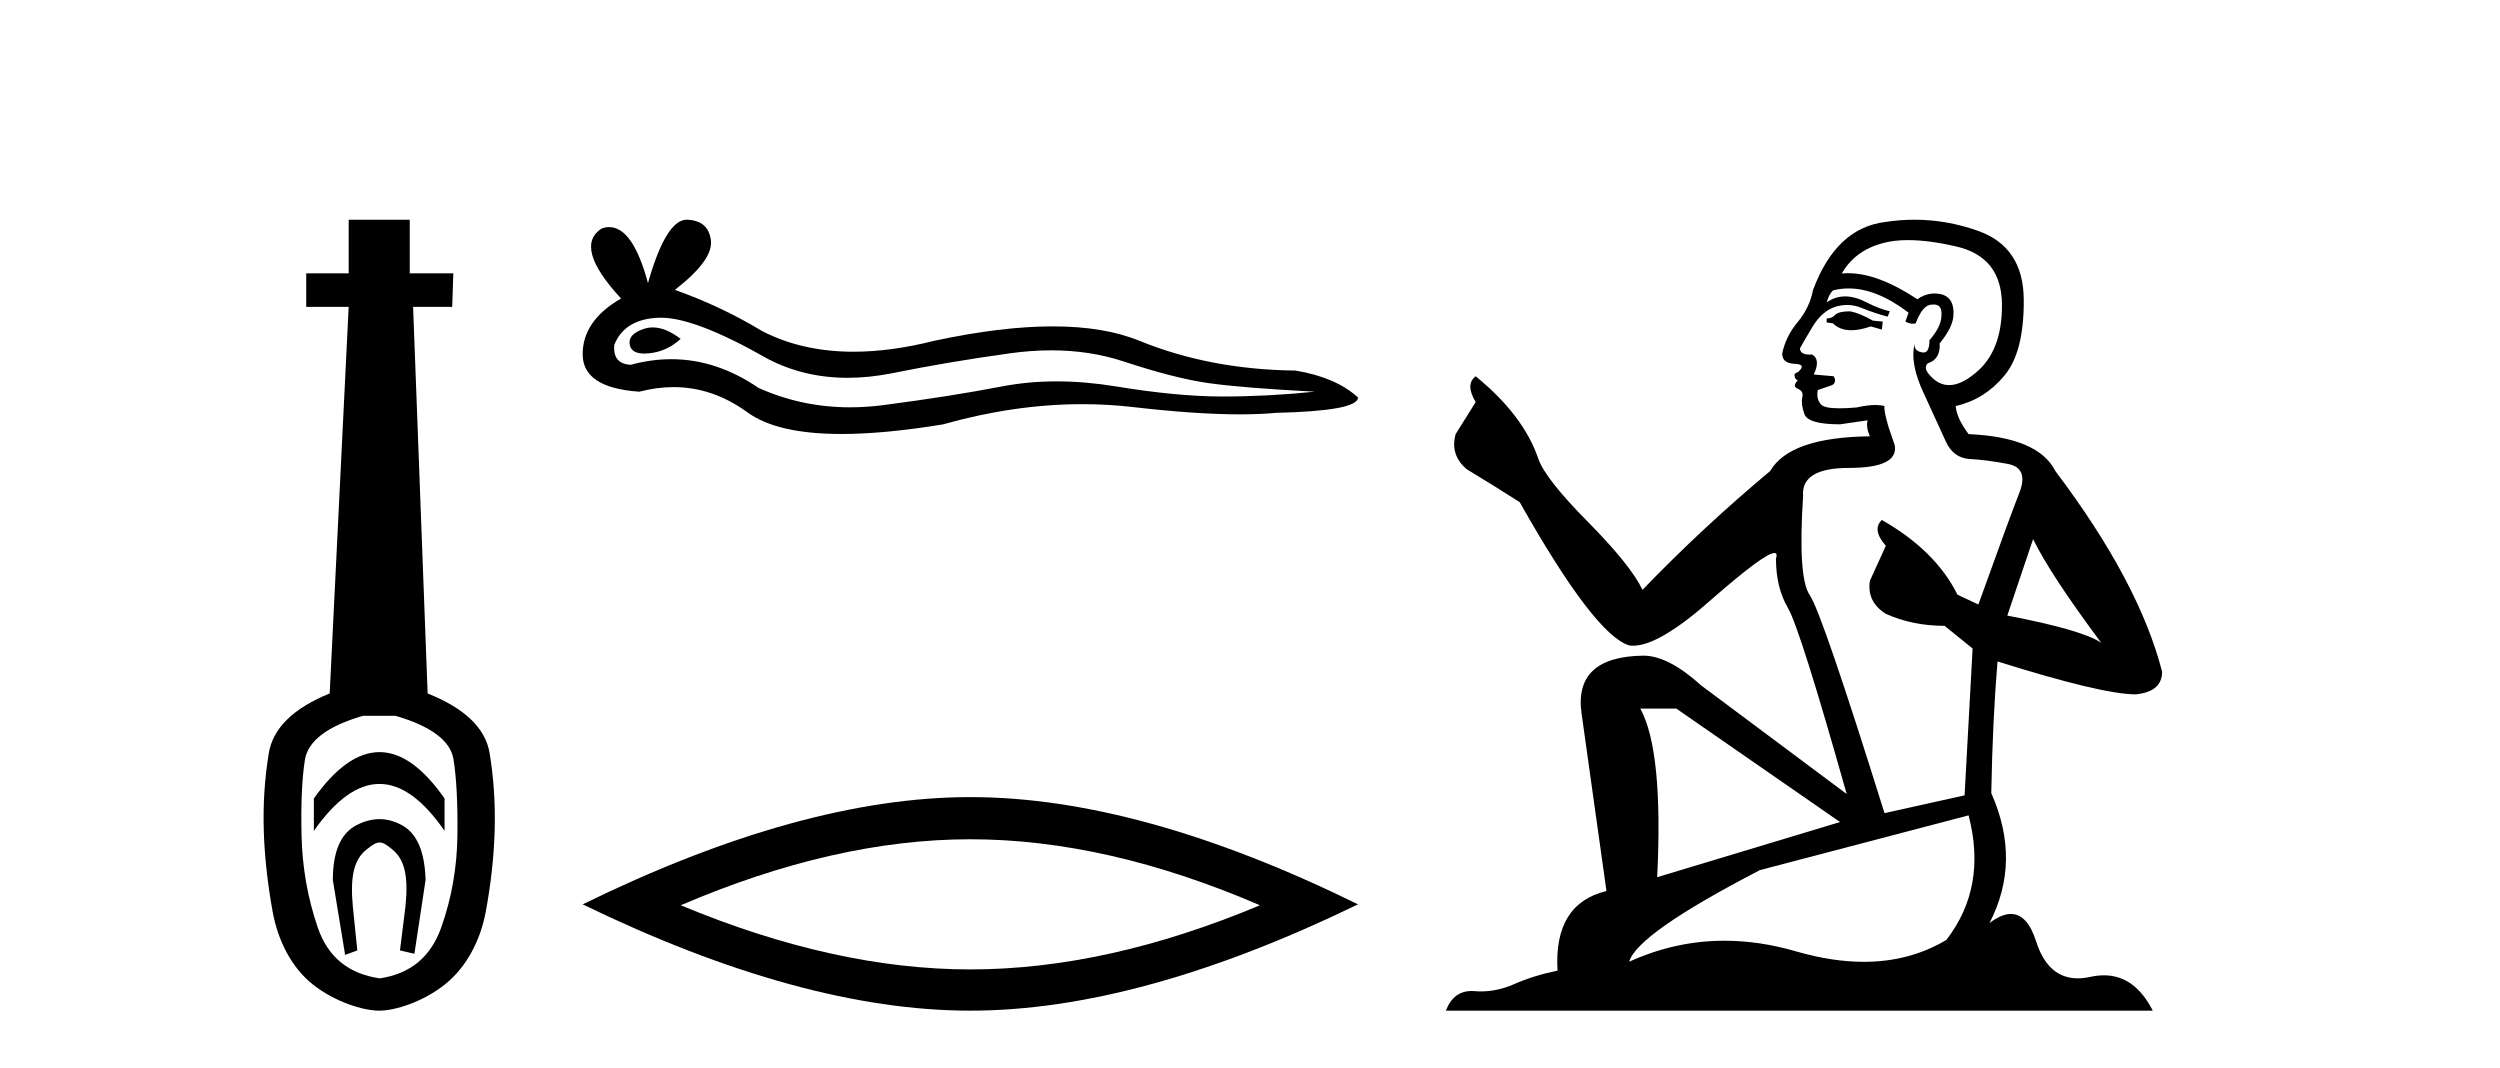 <?xml version='1.0' encoding='UTF-8' standalone='yes'?><svg xmlns='http://www.w3.org/2000/svg' xmlns:xlink='http://www.w3.org/1999/xlink' width='96.0' height='41.0' ><path d='M 14.572 28.881 C 13.736 28.881 12.895 29.474 12.052 30.661 L 12.052 31.905 C 12.895 30.704 13.736 30.103 14.572 30.103 C 15.409 30.103 16.242 30.704 17.071 31.905 L 17.071 30.661 C 16.242 29.474 15.409 28.881 14.572 28.881 ZM 14.572 31.455 C 14.279 31.455 13.982 31.534 13.682 31.691 C 13.081 32.005 12.781 32.706 12.781 33.793 L 13.253 36.668 L 13.721 36.496 L 13.55 34.823 C 13.435 33.622 13.607 33.003 14.065 32.631 C 14.293 32.445 14.436 32.352 14.578 32.352 C 14.719 32.352 14.858 32.445 15.08 32.631 C 15.523 33.003 15.688 33.607 15.573 34.78 L 15.359 36.496 L 15.913 36.625 L 16.342 33.793 C 16.313 32.706 16.013 32.005 15.441 31.691 C 15.155 31.534 14.865 31.455 14.572 31.455 ZM 15.184 27.486 C 16.557 27.887 17.3 28.444 17.415 29.16 C 17.529 29.875 17.579 30.847 17.565 32.077 C 17.551 33.307 17.343 34.487 16.943 35.617 C 16.542 36.746 15.756 37.397 14.583 37.569 C 13.382 37.397 12.588 36.746 12.202 35.617 C 11.816 34.487 11.608 33.314 11.58 32.098 C 11.551 30.883 11.594 29.91 11.708 29.181 C 11.823 28.452 12.567 27.887 13.939 27.486 ZM 13.389 8.437 L 13.389 10.496 L 11.759 10.496 L 11.759 11.783 L 13.389 11.783 L 12.66 26.628 C 11.258 27.2 10.479 27.965 10.321 28.924 C 10.164 29.882 10.1 30.861 10.128 31.862 C 10.157 32.864 10.271 33.915 10.471 35.016 C 10.672 36.117 11.194 37.165 12.037 37.823 C 12.881 38.48 13.947 38.809 14.562 38.809 C 15.177 38.809 16.242 38.473 17.086 37.801 C 17.929 37.129 18.451 36.089 18.652 35.016 C 18.852 33.943 18.966 32.899 18.995 31.884 C 19.024 30.869 18.959 29.882 18.802 28.924 C 18.645 27.965 17.851 27.2 16.421 26.628 L 15.863 11.783 L 17.365 11.783 L 17.407 10.496 L 15.734 10.496 L 15.734 8.437 Z' style='fill:#000000;stroke:none' /><path d='M 25.065 12.573 Q 24.895 12.573 24.735 12.625 Q 24.108 12.828 24.181 13.234 Q 24.244 13.577 24.742 13.577 Q 24.833 13.577 24.938 13.566 Q 25.62 13.492 26.137 13.012 Q 25.56 12.573 25.065 12.573 ZM 25.385 12.2 Q 26.716 12.2 29.494 13.787 Q 30.888 14.508 32.549 14.508 Q 33.352 14.508 34.216 14.34 Q 36.393 13.898 38.791 13.566 Q 39.606 13.453 40.369 13.453 Q 41.853 13.453 43.145 13.879 Q 45.1 14.525 46.391 14.709 Q 47.683 14.894 50.487 15.041 Q 48.679 15.226 46.945 15.226 Q 45.211 15.226 42.85 14.838 Q 41.669 14.645 40.576 14.645 Q 39.483 14.645 38.478 14.838 Q 36.467 15.226 33.903 15.558 Q 33.262 15.641 32.643 15.641 Q 30.785 15.641 29.125 14.894 Q 27.513 13.793 25.777 13.793 Q 25.01 13.793 24.218 14.008 Q 23.517 13.971 23.591 13.234 Q 23.997 12.237 25.325 12.2 Q 25.355 12.2 25.385 12.2 ZM 26.371 8.437 Q 25.573 8.437 24.882 10.872 Q 24.305 8.721 23.392 8.721 Q 23.255 8.721 23.112 8.769 Q 22.005 9.47 23.849 11.463 Q 22.374 12.311 22.374 13.602 Q 22.374 14.894 24.55 15.041 Q 25.223 14.865 25.865 14.865 Q 27.369 14.865 28.701 15.834 Q 29.841 16.665 32.316 16.665 Q 33.966 16.665 36.209 16.296 Q 38.964 15.52 41.564 15.52 Q 42.55 15.52 43.514 15.632 Q 45.923 15.911 47.618 15.911 Q 48.388 15.911 49.011 15.853 Q 52.147 15.779 52.147 15.263 Q 51.298 14.488 49.749 14.23 Q 46.465 14.193 43.753 13.086 Q 42.398 12.533 40.428 12.533 Q 38.459 12.533 35.877 13.086 Q 34.211 13.506 32.776 13.506 Q 30.808 13.506 29.273 12.717 Q 27.686 11.758 25.915 11.131 Q 27.391 9.987 27.299 9.231 Q 27.207 8.474 26.395 8.437 Q 26.383 8.437 26.371 8.437 Z' style='fill:#000000;stroke:none' /><path d='M 37.26 32.228 Q 42.504 32.228 48.381 34.762 Q 42.504 37.226 37.26 37.226 Q 32.052 37.226 26.139 34.762 Q 32.052 32.228 37.26 32.228 ZM 37.26 30.609 Q 30.785 30.609 22.374 34.727 Q 30.785 38.809 37.26 38.809 Q 43.736 38.809 52.147 34.727 Q 43.771 30.609 37.26 30.609 Z' style='fill:#000000;stroke:none' /><path d='M 71.033 11.955 Q 70.606 11.955 70.469 12.091 Q 70.35 12.228 70.145 12.228 L 70.145 12.382 L 70.384 12.416 Q 70.649 12.681 71.089 12.681 Q 71.414 12.681 71.836 12.535 L 72.263 12.655 L 72.297 12.348 L 71.921 12.313 Q 71.375 12.006 71.033 11.955 ZM 73.27 9.22 Q 74.059 9.22 75.099 9.46 Q 76.858 9.853 76.875 11.681 Q 76.892 13.492 75.85 14.329 Q 75.299 14.788 74.847 14.788 Q 74.458 14.788 74.142 14.449 Q 73.835 14.141 74.023 13.953 Q 74.518 13.8 74.484 13.185 Q 75.013 12.535 75.013 12.074 Q 75.046 11.27 74.275 11.27 Q 74.243 11.27 74.21 11.271 Q 73.869 11.305 73.63 11.493 Q 72.118 10.491 70.969 10.491 Q 70.845 10.491 70.725 10.503 L 70.725 10.503 Q 71.221 9.631 72.28 9.341 Q 72.712 9.22 73.27 9.22 ZM 78.071 20.701 Q 78.737 22.068 80.685 24.682 Q 79.95 24.186 77.08 23.639 L 78.071 20.701 ZM 70.988 11.076 Q 72.066 11.076 73.288 12.006 L 73.168 12.348 Q 73.312 12.431 73.447 12.431 Q 73.505 12.431 73.561 12.416 Q 73.835 11.698 74.176 11.698 Q 74.217 11.693 74.254 11.693 Q 74.583 11.693 74.552 12.108 Q 74.552 12.535 74.091 13.065 Q 74.091 13.538 73.861 13.538 Q 73.825 13.538 73.783 13.526 Q 73.476 13.458 73.527 13.185 L 73.527 13.185 Q 73.322 13.953 73.886 15.132 Q 74.433 16.328 74.723 16.96 Q 75.013 17.592 75.645 17.626 Q 76.277 17.66 77.097 17.814 Q 77.917 17.968 77.542 18.925 Q 77.166 19.881 75.97 23.212 L 75.167 22.837 Q 74.33 21.145 72.263 19.967 L 72.263 19.967 Q 71.87 20.342 72.417 20.957 L 71.802 22.307 Q 71.682 23.11 72.417 23.571 Q 73.442 24.032 74.672 24.032 L 75.748 24.904 L 75.44 30.541 L 72.365 31.224 Q 69.957 23.52 69.495 22.854 Q 69.034 22.187 69.239 19.044 Q 69.154 17.968 70.999 17.968 Q 72.912 17.968 72.758 17.097 L 72.519 16.396 Q 72.331 15.747 72.365 15.593 Q 72.215 15.552 72.016 15.552 Q 71.716 15.552 71.306 15.645 Q 70.919 15.679 70.638 15.679 Q 70.076 15.679 69.94 15.542 Q 69.735 15.337 69.803 14.978 L 70.35 14.79 Q 70.538 14.688 70.418 14.449 L 69.649 14.38 Q 69.923 13.8 69.581 13.612 Q 69.53 13.615 69.484 13.615 Q 69.12 13.615 69.12 13.373 Q 69.239 13.15 69.598 12.553 Q 69.957 11.955 70.469 11.784 Q 70.699 11.71 70.926 11.71 Q 71.222 11.71 71.511 11.835 Q 72.024 12.04 72.485 12.16 L 72.57 11.955 Q 72.143 11.852 71.682 11.613 Q 71.238 11.382 70.854 11.382 Q 70.469 11.382 70.145 11.613 Q 70.23 11.305 70.384 11.152 Q 70.68 11.076 70.988 11.076 ZM 64.371 27.21 L 70.657 31.566 L 63.636 33.684 Q 63.875 28.816 62.987 27.21 ZM 75.594 31.31 Q 76.312 34.06 74.74 36.093 Q 73.332 36.934 71.57 36.934 Q 70.36 36.934 68.983 36.537 Q 67.572 36.124 66.22 36.124 Q 64.332 36.124 62.56 36.93 Q 62.867 35.854 67.582 33.411 L 75.594 31.31 ZM 73.516 8.437 Q 72.969 8.437 72.417 8.521 Q 70.503 8.743 69.615 11.152 Q 69.495 11.801 69.034 12.365 Q 68.573 12.911 68.436 13.578 Q 68.436 13.953 68.915 13.97 Q 69.393 13.988 69.034 14.295 Q 68.88 14.329 68.915 14.449 Q 68.932 14.568 69.034 14.603 Q 68.812 14.842 69.034 14.927 Q 69.273 15.03 69.205 15.269 Q 69.154 15.525 69.29 15.901 Q 69.427 16.294 70.657 16.294 L 71.716 16.14 L 71.716 16.14 Q 71.648 16.396 71.802 16.755 Q 68.727 16.789 67.975 18.087 Q 65.396 20.24 63.072 22.649 Q 62.611 21.692 60.971 20.035 Q 59.348 18.395 59.075 17.626 Q 58.511 15.952 56.666 14.449 Q 56.256 14.756 56.666 15.44 L 55.897 16.67 Q 55.675 17.472 56.324 18.019 Q 57.315 18.617 58.357 19.283 Q 61.227 24.374 62.56 24.784 Q 62.633 24.795 62.714 24.795 Q 63.728 24.795 65.754 22.99 Q 67.763 21.235 68.137 21.235 Q 68.268 21.235 68.197 21.453 Q 68.197 22.563 68.658 23.349 Q 69.12 24.135 70.913 30.49 L 65.327 26.322 Q 64.063 25.177 63.106 25.177 Q 60.424 25.211 60.732 27.398 L 61.688 34.214 Q 59.656 34.709 59.809 37.272 Q 58.887 37.46 58.118 37.801 Q 57.497 38.07 56.865 38.07 Q 56.731 38.07 56.598 38.058 Q 56.552 38.055 56.507 38.055 Q 55.811 38.055 55.521 38.809 L 82.667 38.809 Q 81.974 37.452 80.79 37.452 Q 80.543 37.452 80.275 37.511 Q 80.017 37.568 79.786 37.568 Q 78.646 37.568 78.191 36.161 Q 77.854 35.096 77.219 35.096 Q 76.857 35.096 76.397 35.444 Q 77.627 33.069 76.465 30.456 Q 76.517 27.62 76.705 25.399 Q 80.719 26.663 82.017 26.663 Q 83.025 26.561 83.025 25.792 Q 82.137 22.341 78.925 18.087 Q 78.276 16.789 75.594 16.67 Q 75.133 16.055 75.099 15.593 Q 76.209 15.337 76.961 14.432 Q 77.73 13.526 77.712 11.493 Q 77.695 9.478 75.953 8.863 Q 74.747 8.437 73.516 8.437 Z' style='fill:#000000;stroke:none' /></svg>